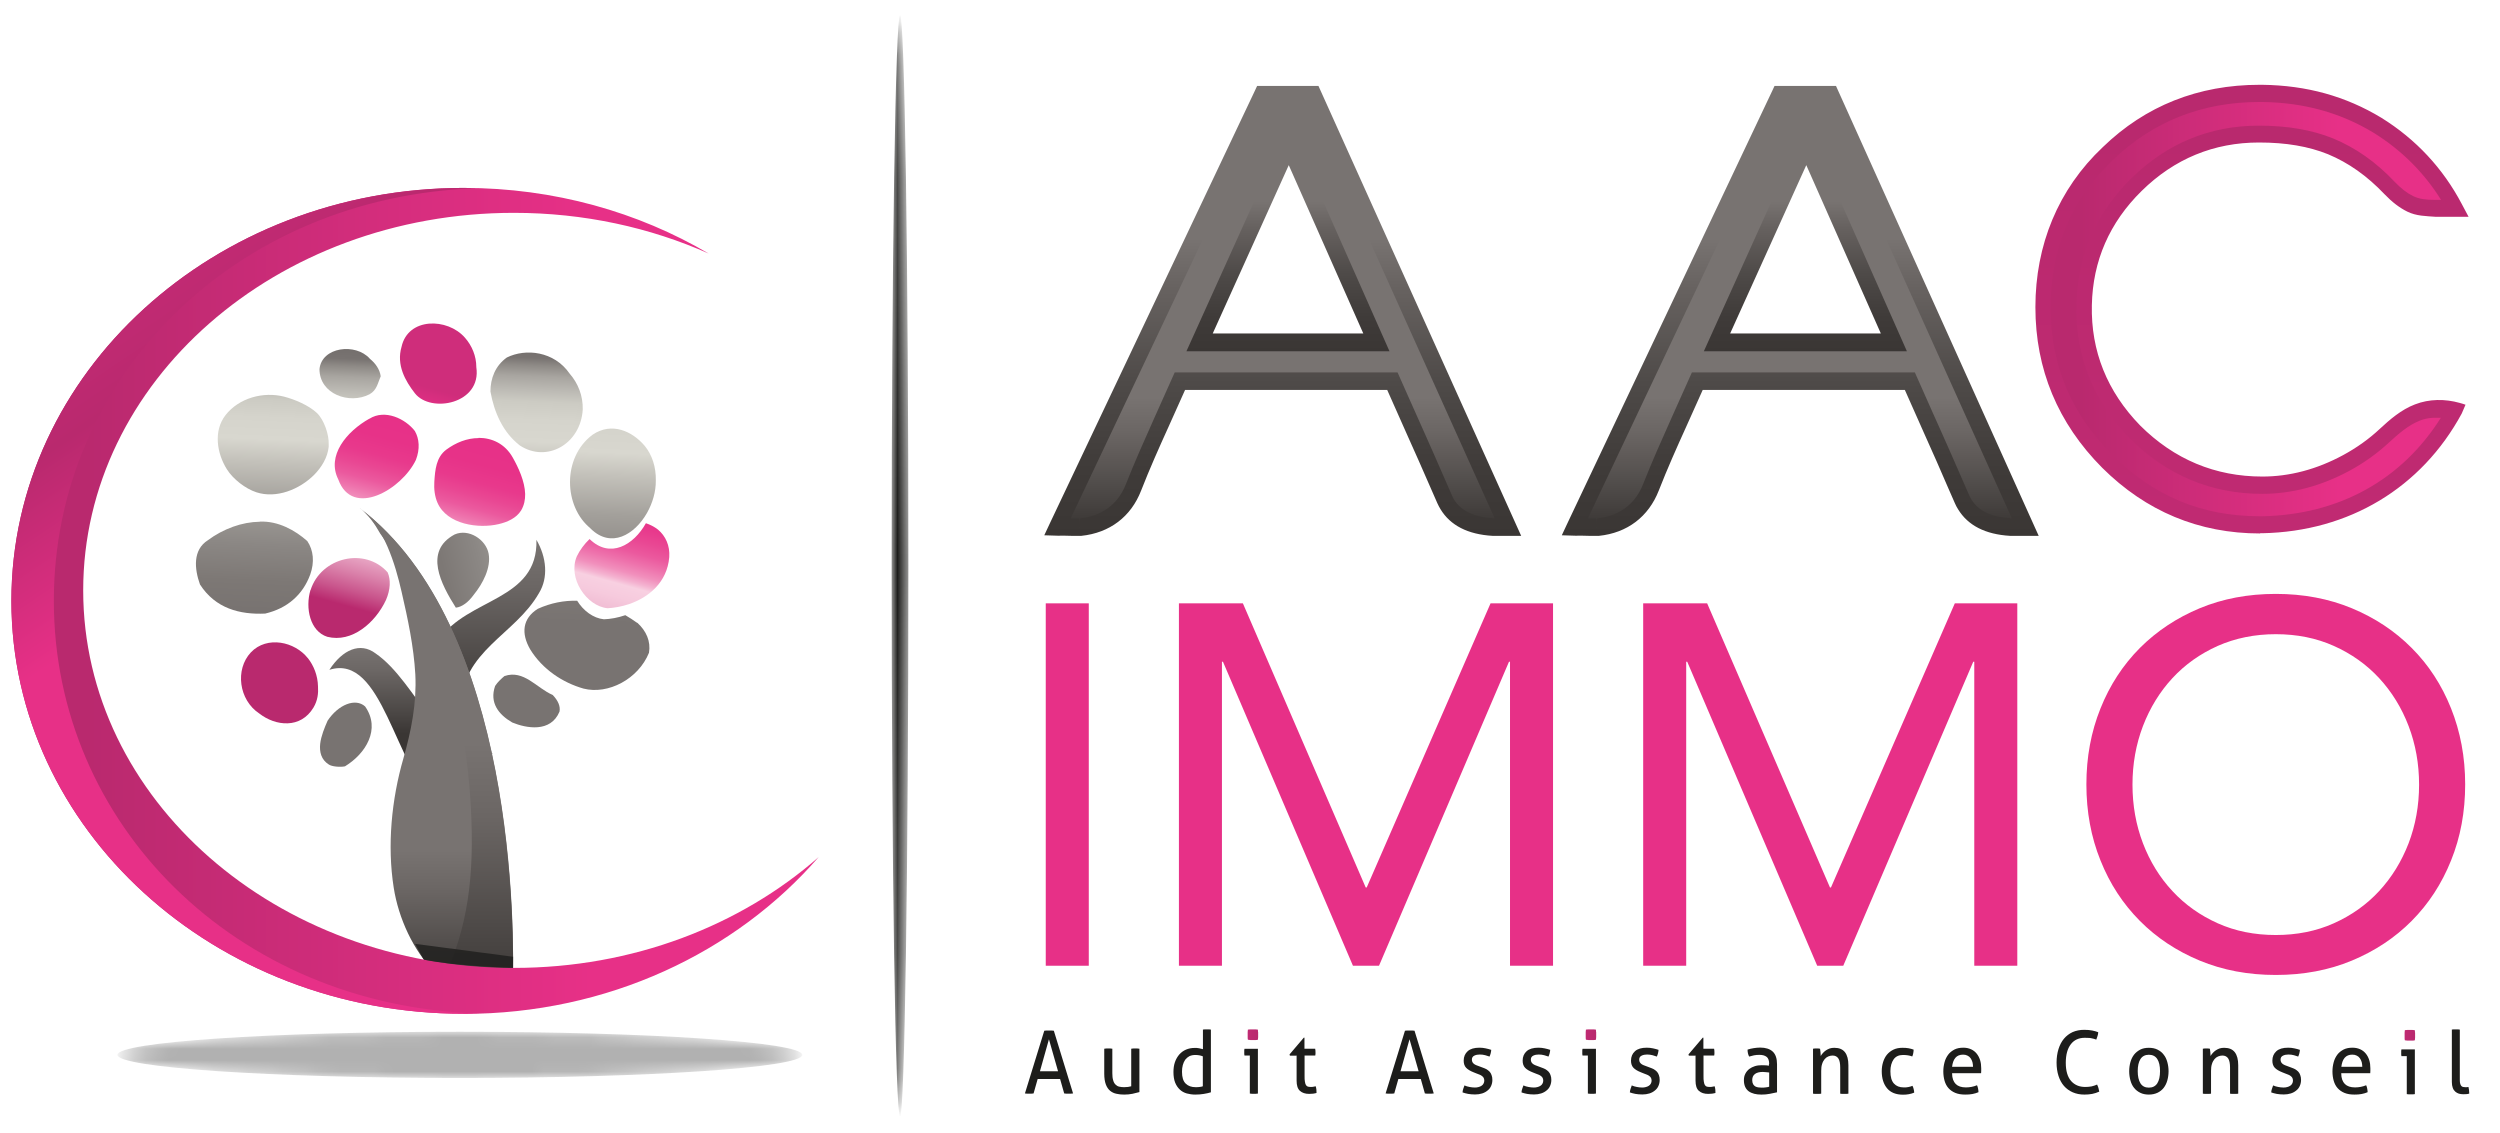 <?xml version="1.0" encoding="UTF-8"?>
<svg id="Calque_1" data-name="Calque 1" xmlns="http://www.w3.org/2000/svg" xmlns:xlink="http://www.w3.org/1999/xlink" viewBox="0 0 219.65 99.55">
  <defs>
    <style>
      .cls-1 {
        mask: url(#mask);
      }

      .cls-2 {
        fill: url(#radial-gradient);
      }

      .cls-2, .cls-3, .cls-4, .cls-5, .cls-6, .cls-7, .cls-8, .cls-9, .cls-10, .cls-11, .cls-12 {
        fill-rule: evenodd;
      }

      .cls-3 {
        opacity: .78;
      }

      .cls-3, .cls-4, .cls-13 {
        fill: #1d1d1b;
      }

      .cls-14 {
        fill: url(#linear-gradient-8);
      }

      .cls-15 {
        fill: url(#linear-gradient-7);
      }

      .cls-16 {
        fill: url(#linear-gradient-5);
      }

      .cls-17 {
        fill: url(#linear-gradient-6);
      }

      .cls-18 {
        fill: url(#linear-gradient-9);
      }

      .cls-19 {
        fill: url(#linear-gradient-4);
      }

      .cls-20 {
        fill: url(#linear-gradient-3);
      }

      .cls-21 {
        fill: url(#linear-gradient-2);
      }

      .cls-22 {
        fill: url(#linear-gradient);
      }

      .cls-23 {
        fill: #e73087;
      }

      .cls-24 {
        mask: url(#mask-1);
      }

      .cls-25 {
        fill: url(#linear-gradient-10);
      }

      .cls-26 {
        fill: url(#linear-gradient-11);
      }

      .cls-27 {
        fill: url(#linear-gradient-12);
      }

      .cls-28 {
        fill: url(#linear-gradient-13);
      }

      .cls-29 {
        fill: url(#linear-gradient-14);
      }

      .cls-30 {
        fill: url(#linear-gradient-22);
      }

      .cls-31 {
        fill: url(#linear-gradient-23);
      }

      .cls-32 {
        fill: url(#linear-gradient-28);
      }

      .cls-33 {
        fill: url(#linear-gradient-25);
      }

      .cls-34 {
        fill: url(#linear-gradient-15);
      }

      .cls-35 {
        fill: url(#linear-gradient-27);
      }

      .cls-36 {
        fill: url(#linear-gradient-24);
      }

      .cls-37 {
        fill: url(#linear-gradient-26);
      }

      .cls-5 {
        fill: url(#linear-gradient-21);
      }

      .cls-6 {
        fill: url(#linear-gradient-19);
      }

      .cls-7 {
        fill: url(#linear-gradient-20);
      }

      .cls-8 {
        fill: url(#linear-gradient-18);
      }

      .cls-9 {
        fill: url(#linear-gradient-17);
      }

      .cls-10 {
        fill: url(#linear-gradient-16);
      }

      .cls-38 {
        fill: url(#Nouvelle_nuance_de_dégradé_1);
      }

      .cls-11 {
        fill: #b1b1b1;
      }

      .cls-12 {
        fill: url(#radial-gradient-2);
      }

      .cls-39 {
        fill: url(#Nouvelle_nuance_de_dégradé_1-3);
      }

      .cls-40 {
        fill: url(#Nouvelle_nuance_de_dégradé_1-2);
      }

      .cls-41 {
        fill: url(#Nouvelle_nuance_de_dégradé_1-4);
      }
    </style>
    <radialGradient id="radial-gradient" cx="779.61" cy="77678.93" fx="779.61" fy="77678.93" r="11.93" gradientTransform="translate(-4698.17 -3110.04) rotate(90) scale(4.05 -.06)" gradientUnits="userSpaceOnUse">
      <stop offset="0" stop-color="#fff"/>
      <stop offset=".12" stop-color="#d9d9d9"/>
      <stop offset=".36" stop-color="#979796"/>
      <stop offset=".57" stop-color="#626261"/>
      <stop offset=".76" stop-color="#3c3c3b"/>
      <stop offset=".91" stop-color="#252523"/>
      <stop offset="1" stop-color="#1d1d1b"/>
    </radialGradient>
    <mask id="mask" x="78.35" y="1.35" width="1.47" height="96.72" maskUnits="userSpaceOnUse">
      <path class="cls-2" d="M79.08,98.07c.4,0,.73-21.65.73-48.36s-.33-48.36-.73-48.36-.74,21.65-.74,48.36.33,48.36.74,48.36Z"/>
    </mask>
    <radialGradient id="radial-gradient-2" cx="336.81" cy="-12111.46" fx="336.81" fy="-12111.46" r="9.63" gradientTransform="translate(1092.93 2646.99) rotate(-180) scale(3.12 -.21)" xlink:href="#radial-gradient"/>
    <mask id="mask-1" x="10.32" y="90.65" width="60.17" height="4.06" maskUnits="userSpaceOnUse">
      <path class="cls-12" d="M10.32,92.68c0,1.12,13.47,2.03,30.09,2.03s30.08-.91,30.08-2.03-13.47-2.03-30.08-2.03-30.09.9-30.09,2.03Z"/>
    </mask>
    <linearGradient id="linear-gradient" x1="24.67" y1="21.69" x2="23.42" y2="53.63" gradientUnits="userSpaceOnUse">
      <stop offset="0" stop-color="#3a3634"/>
      <stop offset=".06" stop-color="#484442"/>
      <stop offset=".22" stop-color="#6b6664"/>
      <stop offset=".3" stop-color="#787371"/>
      <stop offset=".32" stop-color="#8e8a86"/>
      <stop offset=".35" stop-color="#a8a5a0"/>
      <stop offset=".39" stop-color="#bdbbb5"/>
      <stop offset=".42" stop-color="#cccbc3"/>
      <stop offset=".47" stop-color="#d5d4cc"/>
      <stop offset=".53" stop-color="#d8d7cf"/>
      <stop offset=".59" stop-color="#c4c2bb"/>
      <stop offset=".7" stop-color="#a3a09b"/>
      <stop offset=".82" stop-color="#8b8784"/>
      <stop offset=".92" stop-color="#7d7875"/>
      <stop offset="1" stop-color="#787371"/>
    </linearGradient>
    <linearGradient id="linear-gradient-2" x1="23.44" y1="21.64" x2="22.19" y2="53.58" xlink:href="#linear-gradient"/>
    <linearGradient id="linear-gradient-3" x1="31.19" y1="21.95" x2="29.94" y2="53.87" xlink:href="#linear-gradient"/>
    <linearGradient id="linear-gradient-4" x1="3077.58" y1="1677.03" x2="3076.33" y2="1708.97" gradientTransform="translate(816.48 -3380.43) rotate(73.75)" xlink:href="#linear-gradient"/>
    <linearGradient id="linear-gradient-5" x1="47.67" y1="21.89" x2="46.42" y2="53.83" xlink:href="#linear-gradient"/>
    <linearGradient id="linear-gradient-6" x1="52.88" y1="22.77" x2="51.63" y2="54.73" xlink:href="#linear-gradient"/>
    <linearGradient id="linear-gradient-7" x1="32.06" y1="21.98" x2="30.81" y2="53.92" xlink:href="#linear-gradient"/>
    <linearGradient id="linear-gradient-8" x1="47.79" y1="22.62" x2="46.55" y2="54.54" xlink:href="#linear-gradient"/>
    <linearGradient id="linear-gradient-9" x1="54.6" y1="22.87" x2="53.35" y2="54.8" xlink:href="#linear-gradient"/>
    <linearGradient id="linear-gradient-10" x1="31.95" y1="55.8" x2="38.06" y2="33.69" gradientUnits="userSpaceOnUse">
      <stop offset=".09" stop-color="#b9296e"/>
      <stop offset=".15" stop-color="#c9558c"/>
      <stop offset=".22" stop-color="#da81aa"/>
      <stop offset=".28" stop-color="#e7a3c2"/>
      <stop offset=".34" stop-color="#f0bcd3"/>
      <stop offset=".4" stop-color="#f6cadd"/>
      <stop offset=".45" stop-color="#f8d0e1"/>
      <stop offset=".47" stop-color="#f4b2d0"/>
      <stop offset=".5" stop-color="#f18fbc"/>
      <stop offset=".54" stop-color="#ee72ac"/>
      <stop offset=".58" stop-color="#eb599e"/>
      <stop offset=".63" stop-color="#e94793"/>
      <stop offset=".68" stop-color="#e8398c"/>
      <stop offset=".75" stop-color="#e73288"/>
      <stop offset=".89" stop-color="#e73087"/>
      <stop offset=".98" stop-color="#cf2d7b"/>
    </linearGradient>
    <linearGradient id="linear-gradient-11" x1="29.8" y1="55.2" x2="35.91" y2="33.1" xlink:href="#linear-gradient-10"/>
    <linearGradient id="linear-gradient-12" x1="38.07" y1="57.49" x2="44.18" y2="35.39" xlink:href="#linear-gradient-10"/>
    <linearGradient id="linear-gradient-13" x1="28.96" y1="54.97" x2="35.07" y2="32.87" xlink:href="#linear-gradient-10"/>
    <linearGradient id="linear-gradient-14" x1="51.39" y1="61.17" x2="57.5" y2="39.07" xlink:href="#linear-gradient-10"/>
    <linearGradient id="linear-gradient-15" x1="26.19" y1="54.21" x2="32.31" y2="32.11" xlink:href="#linear-gradient-10"/>
    <linearGradient id="linear-gradient-16" x1="42.72" y1="62.16" x2="42.72" y2="47.43" gradientUnits="userSpaceOnUse">
      <stop offset="0" stop-color="#3a3634"/>
      <stop offset=".2" stop-color="#484442"/>
      <stop offset=".72" stop-color="#6b6664"/>
      <stop offset="1" stop-color="#787371"/>
    </linearGradient>
    <linearGradient id="linear-gradient-17" x1="36.1" y1="71.64" x2="36.1" y2="56.93" gradientUnits="userSpaceOnUse">
      <stop offset=".49" stop-color="#3a3634"/>
      <stop offset=".59" stop-color="#484442"/>
      <stop offset=".86" stop-color="#6b6664"/>
      <stop offset="1" stop-color="#787371"/>
    </linearGradient>
    <linearGradient id="linear-gradient-18" x1="38.36" y1="87.57" x2="38.36" y2="44.66" gradientUnits="userSpaceOnUse">
      <stop offset="0" stop-color="#3a3634"/>
      <stop offset=".06" stop-color="#484442"/>
      <stop offset=".22" stop-color="#6b6664"/>
      <stop offset=".3" stop-color="#787371"/>
      <stop offset=".38" stop-color="#787371"/>
      <stop offset="1" stop-color="#787371"/>
    </linearGradient>
    <linearGradient id="linear-gradient-19" x1="38.36" y1="87.57" x2="38.36" y2="44.66" gradientUnits="userSpaceOnUse">
      <stop offset="0" stop-color="#3a3634"/>
      <stop offset=".1" stop-color="#484442"/>
      <stop offset=".37" stop-color="#6b6664"/>
      <stop offset=".52" stop-color="#787371"/>
      <stop offset=".58" stop-color="#787371"/>
      <stop offset="1" stop-color="#787371"/>
    </linearGradient>
    <linearGradient id="linear-gradient-20" x1="1" y1="52.79" x2="71.93" y2="52.79" gradientUnits="userSpaceOnUse">
      <stop offset=".09" stop-color="#b9296e"/>
      <stop offset=".72" stop-color="#e73087"/>
    </linearGradient>
    <linearGradient id="linear-gradient-21" x1="12.56" y1="26.69" x2="50.67" y2="83.18" gradientUnits="userSpaceOnUse">
      <stop offset="0" stop-color="#c12a73"/>
      <stop offset=".09" stop-color="#b9296e"/>
      <stop offset=".32" stop-color="#e73087"/>
    </linearGradient>
    <linearGradient id="linear-gradient-22" x1="112.7" y1="46.31" x2="112.7" y2="8.33" xlink:href="#linear-gradient-18"/>
    <linearGradient id="linear-gradient-23" x1="113.16" y1="30.86" x2="113.16" y2="10.92" gradientUnits="userSpaceOnUse">
      <stop offset="0" stop-color="#3a3634"/>
      <stop offset=".15" stop-color="#3f3b39"/>
      <stop offset=".34" stop-color="#4e4a48"/>
      <stop offset=".55" stop-color="#676260"/>
      <stop offset=".66" stop-color="#787371"/>
      <stop offset=".71" stop-color="#787371"/>
      <stop offset="1" stop-color="#787371"/>
    </linearGradient>
    <linearGradient id="linear-gradient-24" x1="112.7" y1="47.09" x2="112.7" y2="7.55" xlink:href="#linear-gradient-23"/>
    <linearGradient id="linear-gradient-25" x1="158.15" y1="46.31" x2="158.15" y2="8.33" xlink:href="#linear-gradient-18"/>
    <linearGradient id="linear-gradient-26" x1="158.62" x2="158.62" xlink:href="#linear-gradient-23"/>
    <linearGradient id="linear-gradient-27" x1="158.16" y1="47.09" x2="158.16" y2="7.55" xlink:href="#linear-gradient-23"/>
    <linearGradient id="linear-gradient-28" x1="179.5" y1="27.16" x2="215.71" y2="27.16" xlink:href="#linear-gradient-20"/>
    <linearGradient id="Nouvelle_nuance_de_dégradé_1" data-name="Nouvelle nuance de dégradé 1" x1="197.86" y1="46.87" x2="197.86" y2="7.45" gradientUnits="userSpaceOnUse">
      <stop offset=".02" stop-color="#c02a72"/>
      <stop offset=".91" stop-color="#b9296e"/>
    </linearGradient>
    <linearGradient id="Nouvelle_nuance_de_dégradé_1-2" data-name="Nouvelle nuance de dégradé 1" x1="139.29" y1="90.91" x2="140.23" y2="90.91" xlink:href="#Nouvelle_nuance_de_dégradé_1"/>
    <linearGradient id="Nouvelle_nuance_de_dégradé_1-3" data-name="Nouvelle nuance de dégradé 1" x1="109.6" y1="90.91" x2="110.53" y2="90.91" xlink:href="#Nouvelle_nuance_de_dégradé_1"/>
    <linearGradient id="Nouvelle_nuance_de_dégradé_1-4" data-name="Nouvelle nuance de dégradé 1" x1="211.25" y1="90.95" x2="212.19" y2="90.95" xlink:href="#Nouvelle_nuance_de_dégradé_1"/>
  </defs>
  <g class="cls-1">
    <path class="cls-4" d="M79.08,98.07c.4,0,.73-21.65.73-48.36s-.33-48.36-.73-48.36-.74,21.65-.74,48.36.33,48.36.74,48.36Z"/>
  </g>
  <g class="cls-24">
    <path class="cls-11" d="M10.32,92.68c0,1.12,13.47,2.03,30.09,2.03s30.08-.91,30.08-2.03-13.47-2.03-30.08-2.03-30.09.9-30.09,2.03Z"/>
  </g>
  <g>
    <path class="cls-22" d="M28.88,39.07c.04-.87-.4-2.17-1.03-2.78-.72-.68-1.96-1.2-2.89-1.44-1.81-.46-3.96.1-5.15,1.63-1.07,1.38-.76,3.35.13,4.76.54.86,1.63,1.7,2.58,2.01,1.76.58,3.8-.25,5.08-1.53.65-.66,1.18-1.51,1.28-2.47,0-.06,0-.12,0-.18Z"/>
    <path class="cls-21" d="M22.83,45.84c-.78.01-1.58.16-2.36.44-.77.28-1.52.67-2.2,1.18-1.35.85-1.19,2.52-.7,3.89,1.36,2.12,3.51,2.66,5.73,2.56.97-.23,1.8-.64,2.46-1.22.67-.58,1.17-1.32,1.5-2.22.38-1.08.29-2.11-.26-2.93-1.08-.96-2.57-1.78-4.17-1.71Z"/>
    <path class="cls-20" d="M32.49,31.51c-1.25-1.4-4.22-1.04-4.42.92,0,2.2,2.63,3.13,4.4,2.21.66-.37.73-1.03.98-1.58-.08-.58-.44-1.13-.96-1.54Z"/>
    <path class="cls-19" d="M41.62,52.26c.8-.98,1.54-2.39,1.31-3.62-.23-1.23-1.75-2.23-2.99-1.68-2.73,1.47-1.19,4.37.11,6.43.55-.06,1.11-.49,1.57-1.13Z"/>
    <path class="cls-16" d="M45.66,39.13c2.37,1.57,5.36-.11,5.54-3.15.03-1.21-.42-2.32-1.15-3.15-.68-.99-1.65-1.55-2.65-1.76-1-.21-2.04-.07-2.87.34-1.02.73-1.44,1.84-1.44,2.99.33,1.85,1.1,3.58,2.56,4.72Z"/>
    <path class="cls-17" d="M55.99,54.73c-.35-.25-.69-.47-1.05-.68-.64.22-1.29.34-1.88.36-.93-.09-1.81-.75-2.35-1.63-1.15-.03-2.31.19-3.46.71-1.35.85-1.48,2.16-.67,3.56,1.08,1.76,2.86,2.93,4.69,3.45,2.15.55,4.81-.83,5.75-3.15.17-1-.24-1.92-1.03-2.64Z"/>
    <path class="cls-15" d="M28.77,63.35c-.25.57-.56,1.31-.64,2.01-.07.7.08,1.38.76,1.81.26.18.98.25,1.42.16.9-.55,1.7-1.36,2.09-2.3.39-.92.38-1.96-.32-2.96-.85-.77-2.36-.17-3.31,1.27Z"/>
    <path class="cls-14" d="M44.32,59.4c-.2.17-.6.51-.82.87-.51,1.47.3,2.51,1.51,3.21,1.22.5,3.37.92,4.15-.96.09-.47-.13-.97-.6-1.46-1.42-.61-2.54-2.25-4.24-1.66Z"/>
    <path class="cls-18" d="M51.87,46.43s.02.02.03.02c1.78,1.75,3.85.55,4.95-1.39.49-.87.78-1.87.77-2.83.03-1.21-.34-2.28-.97-3.05-1.09-1.29-2.89-2.13-4.58-.99-2.72,2.03-2.52,6.35-.19,8.23Z"/>
  </g>
  <g>
    <path class="cls-25" d="M41.85,32.25c0-.97-.39-1.89-1-2.58-1.54-1.77-5-1.79-5.57.8-.47,1.6.33,3,1.17,4.08,1.39,1.79,5.88.93,5.4-2.29Z"/>
    <path class="cls-26" d="M27.28,51.83c-.24.8-.25,1.71-.01,2.48.24.77.73,1.4,1.49,1.64,1.08.27,2.13-.03,3.03-.66.9-.62,1.65-1.57,2.12-2.57.4-.92.43-1.79.15-2.43-1.99-2.25-5.86-1.33-6.77,1.55Z"/>
    <path class="cls-27" d="M42.05,38.49c-1.02,0-2,.4-2.83,1.01-.9.67-.99,1.77-1.06,2.83-.04.63.03,1.27.28,1.85.84,1.91,3.61,2.29,5.37,1.87.74-.17,1.56-.52,1.98-1.21.26-.44.36-.93.35-1.44-.03-1.12-.6-2.33-1.09-3.2-.68-1.21-1.82-1.73-3-1.73Z"/>
    <path class="cls-28" d="M32.46,36.78c-2,1.12-3.79,3.25-2.74,5.34,1.23,3.43,5.58.89,6.82-1.71.37-.96.3-1.86-.09-2.54-.84-1.09-2.64-1.94-3.99-1.08Z"/>
    <path class="cls-29" d="M57.81,46.53c-.33-.26-.68-.43-1.06-.56-1.09,1.94-3.16,3.14-4.95,1.39-.46.44-.85.96-1.12,1.52-.41.95-.2,2.05.35,2.93.54.87,1.42,1.54,2.35,1.63.59-.03,1.24-.15,1.88-.36,1.73-.59,3.36-1.91,3.54-4.13.07-1.01-.32-1.86-1-2.43Z"/>
    <path class="cls-34" d="M27.04,57.82c-.56-.71-1.46-1.22-2.39-1.35-.93-.13-1.9.1-2.61.85-1.41,1.51-1.05,4.18.73,5.36.73.57,1.64.91,2.51.87.87-.03,1.7-.45,2.26-1.38.38-.63.44-1.28.4-1.86-.02-.95-.37-1.83-.9-2.5Z"/>
  </g>
  <path class="cls-10" d="M40.46,62.16c.13-5.03,4.79-6.35,6.9-10.06.83-1.35.66-3.15-.23-4.67.16,5.38-6.09,5.09-8.54,8.77-.45,1.03-1.24,2.02-1.02,3.23l2.89,2.72Z"/>
  <path class="cls-9" d="M43.26,66.18c-4.45.94-6.56-6.23-10.26-8.77-1.35-1.02-2.9-.34-4.06,1.44,4.7-1.49,5.73,8.59,9.46,11.69,1,.49,2.04,1.53,3.05.89l1.81-5.25Z"/>
  <path class="cls-8" d="M35.28,51.98c.55,2.38,1.07,4.82,1.21,7.27.13,2.52-.36,4.97-1.05,7.39-1.04,3.6-1.43,7.64-.85,11.34.84,5.41,5.23,11.31,10.45,9.11.21-5.53.24-32.02-13.4-42.43,2.09,1.6,3.08,4.87,3.64,7.32Z"/>
  <path class="cls-6" d="M31.63,44.66c.72.56,1.29,1.35,1.77,2.21,0,0,.02.02.02.03,5.14,7.15,7.48,15.26,7.95,24,.33,6.22-.28,10.56-2.41,15.21,1.73,1.37,3.81,1.93,6.06.98.21-5.53.24-32.02-13.4-42.43Z"/>
  <path class="cls-7" d="M40.75,89.08c12.64,0,23.9-5.39,31.18-13.78-6.85,6.02-16.32,9.74-26.78,9.74-20.9,0-37.84-14.85-37.84-33.17S24.25,18.7,45.15,18.7c6.16,0,11.98,1.29,17.12,3.58-6.2-3.65-13.59-5.77-21.52-5.77C18.8,16.51,1,32.75,1,52.79s17.8,36.28,39.75,36.28Z"/>
  <path class="cls-5" d="M4.73,52.79c0-19.57,15.86-35.5,37.1-36.25-.36,0-.71-.03-1.08-.03C18.8,16.51,1,32.75,1,52.79s17.8,36.28,39.75,36.28c.41,0,.82-.02,1.22-.03-21.3-.68-37.24-16.65-37.24-36.25Z"/>
  <path class="cls-3" d="M36.47,82.93l8.61,1.13v.98s-5.2-.15-7.85-.73l-.76-1.38Z"/>
  <path class="cls-30" d="M110.89,8.33s-17.96,37.92-17.99,37.98c.03-.07,1.83.02,2.03,0,2.11-.22,3.84-1.37,4.67-3.5.97-2.49,2.11-4.92,3.18-7.35.29-.66.6-1.31.89-1.97h18.67c.66,1.49,1.32,2.99,1.99,4.49.89,1.96,1.74,3.94,2.59,5.9.07.16.15.31.24.45.85,1.41,2.45,1.88,3.97,1.98h1.36l-17.1-37.98h-4.5ZM105.39,30.08l7.85-17.36,7.69,17.36h-15.54Z"/>
  <path class="cls-31" d="M104.24,30.86h17.84l-8.83-19.94-9.01,19.94ZM106.55,29.3l6.68-14.79,6.55,14.79h-13.23Z"/>
  <path class="cls-36" d="M110.45,7.55l-.2.43c-1.84,3.88-17.97,37.92-18,37.98l-.5,1.07,1.28.04c.16-.02.7,0,1.14.01h.65s.18,0,.18,0c2.5-.26,4.37-1.68,5.26-3.98.74-1.9,1.59-3.8,2.42-5.63l1.44-3.21h17.76l.52,1.17c.42.96.85,1.92,1.28,2.88.67,1.47,1.31,2.95,1.96,4.43l.64,1.46c.09.2.19.39.29.55.86,1.41,2.38,2.2,4.57,2.33h2.51L115.84,7.55h-5.39ZM131.17,45.53c-1.66-.1-2.81-.65-3.41-1.63-.07-.11-.13-.22-.18-.35l-.64-1.46c-.65-1.48-1.29-2.97-1.96-4.45-.43-.96-.85-1.91-1.28-2.87l-.91-2.05h-19.58l-1.83,4.09c-.83,1.86-1.69,3.78-2.45,5.71-.87,2.24-2.69,2.88-4.05,3.03l-.06.78v-.78h-.61s-.08-.01-.13-.02c2.79-5.89,15.49-32.7,17.24-36.41h3.6l16.4,36.42h-.16Z"/>
  <path class="cls-33" d="M156.34,8.33s-17.96,37.92-17.99,37.98c.03-.07,1.83.02,2.03,0,2.11-.22,3.84-1.37,4.67-3.5.97-2.49,2.11-4.92,3.18-7.35.29-.66.6-1.31.89-1.97h18.67c.66,1.49,1.32,2.99,1.99,4.49.88,1.96,1.74,3.94,2.59,5.9.07.16.15.31.24.45.85,1.41,2.45,1.88,3.97,1.98h1.35l-17.1-37.98h-4.5ZM150.85,30.08l7.85-17.36,7.69,17.36h-15.54Z"/>
  <path class="cls-37" d="M149.7,30.86h17.84l-8.83-19.94-9.01,19.94ZM152.01,29.3l6.69-14.79,6.55,14.79h-13.23Z"/>
  <path class="cls-35" d="M155.91,7.55l-.2.43c-1.84,3.88-17.96,37.92-17.99,37.98l-.5,1.07,1.28.04c.16-.02.71,0,1.14.01h.65s.19,0,.19,0c2.5-.26,4.36-1.68,5.26-3.98.74-1.9,1.59-3.8,2.42-5.63l1.44-3.21h17.76l.52,1.17c.42.96.85,1.92,1.28,2.88.67,1.47,1.31,2.95,1.95,4.43l.64,1.46c.08.2.19.39.29.55.86,1.41,2.38,2.2,4.57,2.33h2.51l-17.81-39.53h-5.39ZM176.63,45.53c-1.67-.1-2.81-.65-3.41-1.63-.07-.11-.13-.22-.19-.35l-.64-1.46c-.65-1.48-1.29-2.97-1.96-4.45-.44-.96-.85-1.91-1.28-2.87l-.91-2.05h-19.59l-1.83,4.09c-.83,1.86-1.69,3.78-2.45,5.71-.87,2.24-2.69,2.88-4.05,3.03l-.06.78v-.78h-.61s-.08-.01-.13-.02c2.79-5.89,15.49-32.7,17.24-36.41h3.6l16.4,36.42h-.16Z"/>
  <g>
    <path class="cls-32" d="M212.38,36.25c-1.07.41-2.01,1.22-2.88,2.02-1.03.96-2.16,1.76-3.36,2.41-2.38,1.29-4.86,1.96-7.39,1.96-4.33,0-8.07-1.58-11.18-4.67-3.06-3.15-4.57-6.87-4.47-11.16.09-4.15,1.65-7.68,4.62-10.58,3.01-2.96,6.61-4.43,10.74-4.43,2.13,0,4.29.26,6.3,1.08,1.98.81,3.66,2.05,5.2,3.66.54.56,1.13,1.06,1.81,1.39.73.36,1.48.4,2.26.39.26,0,.51,0,.77,0,.18,0,.36-.01.54-.01.04,0,.06,0,.09.01h.28c-1.61-3.05-3.89-5.48-6.8-7.3-3.06-1.86-6.41-2.77-10.15-2.81-5.34-.05-9.87,1.71-13.56,5.29-3.79,3.58-5.69,8.11-5.69,13.5s1.89,9.78,5.64,13.54c3.79,3.77,8.31,5.62,13.61,5.58,7.43-.14,13.5-3.82,16.94-10.16-.05.09-.9,0-1.02,0-.32,0-.64-.01-.96,0-.47.02-.91.12-1.34.29Z"/>
    <path class="cls-38" d="M198.57,46.87c-5.36,0-10.02-1.94-13.87-5.77-3.9-3.92-5.87-8.66-5.87-14.11s1.99-10.36,5.93-14.07c3.74-3.62,8.38-5.47,13.77-5.47h.23c3.91.05,7.33,1,10.47,2.9,3.04,1.89,5.41,4.44,7.06,7.57l.6,1.13h-2.86c-.9-.07-1.72-.06-2.53-.46-.67-.33-1.33-.83-2-1.53-1.53-1.61-3.16-2.76-4.96-3.51-1.71-.69-3.69-1.03-6.07-1.03-3.96,0-7.43,1.43-10.3,4.25-2.82,2.77-4.3,6.14-4.38,10.04-.09,4.03,1.34,7.59,4.25,10.58,2.98,2.97,6.59,4.48,10.73,4.48,2.39,0,4.78-.63,7.09-1.88,1.2-.65,2.28-1.42,3.23-2.31.86-.8,1.88-1.69,3.09-2.15,1.26-.49,2.65-.49,3.93-.13.03,0,.51.15.51.16l-.33.77c-3.54,6.54-9.92,10.37-17.51,10.52h-.19ZM198.53,8.96c-5.06,0-9.4,1.72-12.9,5.11-3.62,3.42-5.46,7.76-5.46,12.92s1.82,9.37,5.42,12.98c3.64,3.63,7.88,5.39,12.97,5.39h.18c6.75-.13,12.28-3.19,15.71-8.65h-.37s-.34,0-.34,0c-.39.02-.77.1-1.14.25-1,.39-1.9,1.18-2.67,1.89-1.03.96-2.21,1.81-3.5,2.51-2.5,1.35-5.08,2.03-7.68,2.03-4.47,0-8.38-1.64-11.62-4.86-3.22-3.31-4.8-7.26-4.7-11.74.1-4.34,1.73-8.08,4.84-11.13,3.12-3.06,6.88-4.62,11.18-4.62,2.53,0,4.67.37,6.53,1.12,1.98.82,3.76,2.06,5.42,3.82.56.58,1.08.99,1.62,1.25.56.27,1.15.33,1.87.33h.58c-1.48-2.38-3.46-4.36-5.9-5.88-2.93-1.78-6.15-2.67-9.84-2.72h-.21Z"/>
  </g>
  <g>
    <path class="cls-23" d="M91.88,53.01h3.78v31.84h-3.78v-31.84Z"/>
    <path class="cls-23" d="M103.58,53.01h5.62l10.79,24.96h.09l10.88-24.96h5.49v31.84h-3.78v-26.71h-.09l-11.42,26.71h-2.29l-11.42-26.71h-.09v26.71h-3.78v-31.84Z"/>
    <path class="cls-23" d="M144.37,53.01h5.62l10.79,24.96h.09l10.88-24.96h5.49v31.84h-3.78v-26.71h-.09l-11.42,26.71h-2.29l-11.42-26.71h-.09v26.71h-3.78v-31.84Z"/>
    <path class="cls-23" d="M199.95,85.66c-2.43,0-4.65-.42-6.68-1.26-2.02-.84-3.78-2-5.26-3.49s-2.64-3.25-3.46-5.31c-.83-2.05-1.24-4.28-1.24-6.68s.41-4.62,1.24-6.68c.82-2.05,1.98-3.82,3.46-5.31,1.48-1.48,3.24-2.65,5.26-3.49,2.02-.84,4.25-1.26,6.68-1.26s4.65.42,6.68,1.26c2.02.84,3.78,2,5.26,3.49,1.48,1.48,2.64,3.25,3.46,5.31.82,2.05,1.24,4.28,1.24,6.68s-.41,4.63-1.24,6.68c-.82,2.05-1.98,3.82-3.46,5.31s-3.24,2.65-5.26,3.49c-2.02.84-4.25,1.26-6.68,1.26ZM199.95,82.15c1.86,0,3.56-.34,5.1-1.03,1.54-.69,2.87-1.63,3.98-2.83,1.11-1.2,1.97-2.6,2.59-4.2.61-1.6.92-3.32.92-5.15s-.31-3.55-.92-5.15c-.61-1.6-1.48-3.01-2.59-4.21-1.11-1.2-2.44-2.14-3.98-2.83-1.54-.69-3.25-1.03-5.1-1.03s-3.56.35-5.1,1.03c-1.54.69-2.87,1.63-3.98,2.83-1.11,1.2-1.97,2.6-2.59,4.21-.61,1.6-.92,3.32-.92,5.15s.31,3.55.92,5.15c.61,1.6,1.48,3.01,2.59,4.2,1.11,1.2,2.44,2.14,3.98,2.83,1.54.69,3.24,1.03,5.1,1.03Z"/>
  </g>
  <g>
    <path class="cls-13" d="M93.15,94.8h-1.98l-.36,1.27c-.06,0-.13.02-.19.02-.06,0-.13,0-.19,0-.07,0-.13,0-.2,0s-.12-.01-.18-.02l1.7-5.51c.06,0,.13-.02.2-.02.07,0,.15,0,.22,0,.07,0,.14,0,.21,0s.14.01.21.02l1.69,5.51c-.06,0-.12.02-.2.02s-.14,0-.21,0c-.06,0-.13,0-.19,0-.06,0-.13-.01-.18-.02l-.36-1.27ZM91.37,94.12h1.59l-.8-2.81-.79,2.81Z"/>
    <path class="cls-13" d="M97.02,92.14c.05,0,.11-.02.18-.02.07,0,.13,0,.17,0,.05,0,.11,0,.18,0,.07,0,.13.01.18.02v2.15c0,.25.02.45.07.61.04.16.11.29.2.38.09.09.19.16.32.19s.27.05.44.05c.25,0,.46-.03.63-.08v-3.3c.05,0,.11-.02.18-.02.07,0,.12,0,.18,0s.11,0,.18,0c.07,0,.12.01.18.02v3.81c-.17.05-.37.1-.61.15-.24.05-.48.07-.73.07-.24,0-.46-.02-.67-.07-.21-.04-.4-.13-.56-.26s-.29-.32-.38-.56c-.09-.24-.14-.56-.14-.95v-2.19Z"/>
    <path class="cls-13" d="M105.68,90.46c.05,0,.11-.02.18-.02.07,0,.12,0,.17,0,.05,0,.11,0,.18,0s.12.01.18.02v5.51c-.18.06-.39.1-.62.14s-.48.06-.76.06c-.26,0-.51-.04-.74-.1-.24-.07-.44-.18-.61-.34-.17-.16-.31-.36-.41-.61-.1-.25-.15-.56-.15-.93,0-.32.04-.61.13-.87s.22-.48.38-.67c.17-.19.36-.33.59-.43.23-.1.49-.15.77-.15.13,0,.25,0,.38.03s.24.05.34.08v-1.71ZM105.68,92.81c-.1-.04-.2-.07-.31-.09-.11-.02-.23-.03-.36-.03-.2,0-.37.04-.52.11-.14.08-.26.18-.36.31-.09.13-.16.29-.21.47s-.07.38-.07.59c0,.49.11.83.33,1.04s.5.31.87.31c.13,0,.24,0,.35-.02.11-.01.2-.03.28-.06v-2.65Z"/>
    <path class="cls-13" d="M113.9,92.75h-.57l-.03-.11,1.25-1.47h.06v.97h.94c.02.09.03.18.03.29,0,.06,0,.11,0,.16,0,.05-.01.1-.02.15h-.94v1.79c0,.21,0,.38.03.51.02.13.05.23.09.29.04.07.1.12.17.14s.16.03.26.03c.08,0,.16,0,.23-.02.07-.01.14-.03.2-.04.03.1.05.21.06.31,0,.11.01.2.01.28-.1.03-.2.04-.3.06-.11.01-.22.02-.34.02-.35,0-.62-.09-.82-.27-.2-.18-.29-.48-.29-.89v-2.23Z"/>
    <path class="cls-13" d="M124.84,94.8h-1.98l-.36,1.27c-.06,0-.13.02-.19.02-.06,0-.13,0-.19,0-.07,0-.13,0-.2,0s-.12-.01-.18-.02l1.7-5.51c.06,0,.13-.02.2-.02.07,0,.15,0,.22,0,.07,0,.14,0,.21,0s.14.01.21.02l1.69,5.51c-.06,0-.12.02-.2.02s-.14,0-.21,0c-.06,0-.13,0-.19,0-.06,0-.13-.01-.18-.02l-.36-1.27ZM123.05,94.12h1.59l-.8-2.81-.79,2.81Z"/>
    <path class="cls-13" d="M128.68,95.37c.13.06.27.1.43.13.16.03.31.05.47.05.11,0,.22-.01.32-.04.1-.03.19-.06.26-.11.08-.05.14-.11.18-.19s.07-.16.07-.25c0-.1-.02-.19-.05-.25s-.08-.12-.15-.17c-.06-.05-.13-.09-.21-.12-.08-.03-.17-.07-.26-.1l-.25-.1c-.31-.12-.54-.26-.68-.41-.14-.15-.21-.36-.21-.62,0-.35.12-.62.35-.83.23-.21.58-.31,1.04-.31.19,0,.37.02.55.06.18.04.34.08.48.13,0,.1-.03.21-.05.31-.03.1-.06.2-.1.28-.11-.04-.23-.08-.38-.12s-.31-.06-.48-.06c-.18,0-.34.03-.48.1s-.21.18-.21.35c0,.09.02.16.05.22s.08.11.14.16c.06.04.12.08.2.11.08.03.16.06.24.09l.32.12c.12.04.23.09.33.14.1.06.19.13.27.21.08.08.14.19.18.31.05.12.07.27.07.43,0,.19-.04.36-.11.52-.07.16-.17.29-.31.4-.13.11-.29.2-.48.26-.19.06-.4.09-.62.09s-.44-.02-.61-.05-.34-.08-.49-.13c0-.1.03-.21.06-.31.03-.11.07-.21.11-.31Z"/>
    <path class="cls-13" d="M133.86,95.37c.13.06.27.1.43.13.16.03.31.05.47.05.11,0,.22-.01.32-.04.1-.03.19-.06.26-.11.08-.05.14-.11.18-.19s.07-.16.07-.25c0-.1-.02-.19-.05-.25s-.08-.12-.15-.17c-.06-.05-.13-.09-.21-.12-.08-.03-.17-.07-.26-.1l-.25-.1c-.31-.12-.54-.26-.68-.41-.14-.15-.21-.36-.21-.62,0-.35.12-.62.35-.83.23-.21.58-.31,1.04-.31.19,0,.37.02.55.06.18.04.34.08.48.13,0,.1-.03.21-.05.31-.03.1-.06.2-.1.28-.11-.04-.23-.08-.38-.12s-.31-.06-.48-.06c-.18,0-.34.03-.48.1s-.21.18-.21.35c0,.09.02.16.05.22s.08.11.14.16c.06.04.12.08.2.11.08.03.16.06.24.09l.32.12c.12.04.23.09.33.14.1.06.19.13.27.21.08.08.14.19.18.31.05.12.07.27.07.43,0,.19-.04.36-.11.52-.07.16-.17.29-.31.4-.13.11-.29.2-.48.26-.19.06-.4.09-.62.09s-.44-.02-.61-.05-.34-.08-.49-.13c0-.1.03-.21.06-.31.03-.11.07-.21.11-.31Z"/>
    <path class="cls-13" d="M143.38,95.37c.13.06.27.1.43.13.16.03.31.05.47.05.11,0,.22-.01.32-.04.1-.03.19-.06.26-.11.08-.05.14-.11.18-.19s.07-.16.07-.25c0-.1-.02-.19-.05-.25s-.08-.12-.15-.17c-.06-.05-.13-.09-.21-.12-.08-.03-.17-.07-.26-.1l-.25-.1c-.31-.12-.54-.26-.68-.41-.14-.15-.21-.36-.21-.62,0-.35.12-.62.35-.83.23-.21.58-.31,1.04-.31.19,0,.37.02.55.06.18.04.34.08.48.13,0,.1-.03.21-.05.31-.03.1-.06.2-.1.28-.11-.04-.23-.08-.38-.12s-.31-.06-.48-.06c-.18,0-.34.03-.48.1s-.21.18-.21.35c0,.09.02.16.05.22s.08.11.14.16c.06.04.12.08.2.11.08.03.16.06.24.09l.32.12c.12.04.23.09.33.14.1.06.19.13.27.21.08.08.14.19.18.31.05.12.07.27.07.43,0,.19-.04.36-.11.52-.07.16-.17.29-.31.4-.13.11-.29.2-.48.26-.19.06-.4.09-.62.09s-.44-.02-.61-.05-.34-.08-.49-.13c0-.1.03-.21.06-.31.03-.11.07-.21.11-.31Z"/>
    <path class="cls-13" d="M148.95,92.75h-.57l-.03-.11,1.25-1.47h.06v.97h.94c.02.09.03.18.03.29,0,.06,0,.11,0,.16,0,.05-.01.1-.02.15h-.94v1.79c0,.21,0,.38.03.51.02.13.05.23.09.29.04.07.1.12.17.14s.16.03.26.03c.08,0,.16,0,.23-.02.07-.01.14-.03.2-.04.03.1.05.21.06.31,0,.11.01.2.01.28-.1.03-.2.04-.3.06-.11.01-.22.02-.34.02-.35,0-.62-.09-.82-.27-.2-.18-.29-.48-.29-.89v-2.23Z"/>
    <path class="cls-13" d="M155.44,93.49c0-.3-.07-.51-.22-.63-.15-.12-.36-.18-.63-.18-.17,0-.33.01-.48.04-.15.03-.29.07-.43.11-.09-.17-.14-.37-.14-.61.17-.06.35-.1.54-.13.2-.03.39-.05.57-.05.48,0,.85.12,1.1.35s.38.6.38,1.12v2.46c-.17.04-.38.08-.62.13s-.49.07-.74.07c-.24,0-.45-.02-.64-.07-.19-.05-.35-.12-.49-.22-.13-.1-.24-.23-.31-.39-.07-.16-.11-.35-.11-.58s.04-.41.13-.58.2-.3.34-.41c.15-.11.31-.19.5-.25s.39-.08.6-.08c.15,0,.28,0,.38.01s.18.02.25.03v-.15ZM155.44,94.23c-.07-.01-.17-.02-.28-.03s-.21-.02-.28-.02c-.3,0-.53.06-.69.18-.16.12-.24.3-.24.54,0,.15.03.27.08.36.05.09.12.15.2.2.08.04.17.07.27.08.1,0,.19.02.28.02.11,0,.23,0,.34-.02.12-.01.22-.03.32-.06v-1.25Z"/>
    <path class="cls-13" d="M159.29,92.14c.05,0,.11-.02.16-.02.05,0,.1,0,.16,0s.1,0,.15,0c.05,0,.1.01.15.02.01.08.03.18.04.31s.02.24.02.33c.05-.09.11-.17.19-.26.08-.09.16-.16.26-.23s.21-.12.33-.17c.13-.04.26-.06.41-.06.43,0,.74.13.94.39s.3.64.3,1.15v2.49c-.05,0-.11.02-.18.02-.07,0-.13,0-.18,0s-.11,0-.18,0-.12-.01-.18-.02v-2.29c0-.36-.05-.63-.16-.8-.11-.17-.28-.26-.51-.26-.14,0-.26.03-.38.08s-.23.13-.32.24-.17.25-.22.42c-.06.17-.08.38-.08.62v1.99c-.05,0-.11.02-.18.02s-.12,0-.18,0-.11,0-.18,0c-.07,0-.13-.01-.18-.02v-3.93Z"/>
    <path class="cls-13" d="M168.03,95.4c.04.07.07.16.1.27.03.11.05.22.05.33-.29.12-.61.18-.98.18-.62,0-1.09-.19-1.4-.56-.31-.37-.47-.87-.47-1.5,0-.29.04-.56.12-.81.08-.25.19-.47.34-.65s.34-.33.57-.44.49-.16.79-.16c.2,0,.38.01.54.04s.3.07.44.12c0,.09-.01.19-.03.3-.02.12-.05.22-.09.3-.24-.09-.51-.13-.81-.13-.37,0-.65.13-.83.39-.18.26-.28.61-.28,1.04,0,.49.1.85.31,1.08.21.23.49.34.86.34.15,0,.28,0,.4-.03.12-.02.25-.06.37-.11Z"/>
    <path class="cls-13" d="M171.51,94.3c0,.43.12.74.32.94.2.2.5.3.89.3.34,0,.67-.06.98-.19.04.08.07.17.09.28.02.11.04.22.04.33-.16.07-.33.12-.53.16s-.4.05-.64.05c-.34,0-.63-.05-.87-.15s-.44-.24-.6-.42c-.16-.18-.27-.4-.34-.64-.07-.25-.11-.52-.11-.82s.04-.56.11-.82.18-.47.32-.66.33-.33.55-.45c.22-.11.48-.16.78-.16.26,0,.48.05.68.14s.36.22.49.38c.13.16.23.35.3.57.07.22.1.46.1.72,0,.07,0,.15,0,.23,0,.08,0,.15-.01.2h-2.53ZM173.35,93.73c0-.14-.02-.28-.05-.41-.04-.13-.09-.24-.16-.34-.07-.1-.16-.18-.27-.23-.11-.06-.24-.09-.39-.09-.29,0-.52.09-.68.28-.16.19-.25.45-.29.79h1.84Z"/>
    <path class="cls-13" d="M184.24,95.27c.11.22.17.43.2.64-.2.09-.41.16-.62.2-.21.04-.44.06-.69.06-.38,0-.72-.07-1.02-.2-.3-.13-.56-.32-.77-.56-.21-.24-.37-.54-.48-.88s-.17-.74-.17-1.17.06-.84.17-1.19.27-.66.48-.91c.21-.25.46-.44.76-.58.3-.13.64-.2,1.01-.2.28,0,.51.02.71.06.2.04.38.09.53.15,0,.12-.03.23-.06.33-.03.1-.07.21-.11.32-.07-.03-.14-.05-.21-.07-.07-.02-.14-.04-.22-.05-.08-.02-.16-.03-.26-.03-.09,0-.2-.01-.32-.01-.53,0-.94.19-1.23.57-.29.38-.44.92-.44,1.63,0,.36.04.68.12.94.08.27.2.49.35.66.15.17.33.3.54.39.21.09.45.13.71.13.2,0,.39-.02.55-.05.16-.04.32-.09.46-.15Z"/>
    <path class="cls-13" d="M188.8,96.17c-.29,0-.54-.05-.76-.16s-.4-.25-.54-.43c-.15-.18-.25-.4-.32-.65s-.11-.52-.11-.81.04-.56.11-.81c.07-.25.18-.47.32-.65s.33-.33.54-.44.47-.16.76-.16.54.05.76.16.4.25.54.44c.15.18.25.4.32.65.07.25.11.52.11.81s-.04.56-.11.81-.18.47-.32.65c-.14.18-.33.33-.54.43s-.47.16-.76.16ZM188.8,95.56c.33,0,.58-.13.74-.38.16-.25.24-.61.24-1.07s-.08-.81-.24-1.06c-.16-.25-.41-.38-.74-.38s-.58.13-.74.38c-.16.25-.24.61-.24,1.06s.08.81.24,1.07c.16.25.4.38.74.38Z"/>
    <path class="cls-13" d="M193.54,92.14c.05,0,.11-.02.16-.02.05,0,.1,0,.16,0s.1,0,.15,0c.05,0,.1.01.15.02.01.08.03.18.04.31s.02.24.02.33c.05-.09.11-.17.19-.26.08-.09.16-.16.26-.23s.21-.12.33-.17c.13-.04.26-.06.41-.06.43,0,.74.13.94.39s.3.64.3,1.15v2.49c-.05,0-.11.02-.18.02-.07,0-.13,0-.18,0s-.11,0-.18,0-.12-.01-.18-.02v-2.29c0-.36-.05-.63-.16-.8-.11-.17-.28-.26-.51-.26-.14,0-.26.03-.38.08s-.23.13-.32.24-.17.25-.22.42c-.06.17-.08.38-.08.62v1.99c-.05,0-.11.02-.18.02s-.12,0-.18,0-.11,0-.18,0c-.07,0-.13-.01-.18-.02v-3.93Z"/>
    <path class="cls-13" d="M199.73,95.37c.13.06.27.1.43.13.16.03.31.05.47.05.11,0,.22-.01.32-.04.1-.03.19-.06.26-.11.08-.05.14-.11.18-.19s.07-.16.07-.25c0-.1-.02-.19-.05-.25s-.08-.12-.15-.17c-.06-.05-.13-.09-.21-.12-.08-.03-.17-.07-.26-.1l-.25-.1c-.31-.12-.54-.26-.68-.41-.14-.15-.21-.36-.21-.62,0-.35.12-.62.35-.83.23-.21.58-.31,1.04-.31.19,0,.37.02.55.06.18.04.34.08.48.13,0,.1-.03.21-.05.31-.03.1-.06.2-.1.28-.11-.04-.23-.08-.38-.12s-.31-.06-.48-.06c-.18,0-.34.03-.48.1s-.21.18-.21.35c0,.09.02.16.05.22s.08.11.14.16c.06.04.12.08.2.11.08.03.16.06.24.09l.32.12c.12.04.23.09.33.14.1.06.19.13.27.21.08.08.14.19.18.31.05.12.07.27.07.43,0,.19-.04.36-.11.52-.07.16-.17.29-.31.4-.13.11-.29.2-.48.26-.19.06-.4.09-.62.09s-.44-.02-.61-.05-.34-.08-.49-.13c0-.1.03-.21.06-.31.03-.11.07-.21.11-.31Z"/>
    <path class="cls-13" d="M205.7,94.3c0,.43.12.74.32.94.2.2.5.3.89.3.34,0,.67-.06.98-.19.04.08.07.17.09.28.02.11.04.22.04.33-.16.07-.33.12-.53.16s-.4.05-.64.05c-.34,0-.63-.05-.87-.15s-.44-.24-.6-.42c-.16-.18-.27-.4-.34-.64-.07-.25-.11-.52-.11-.82s.04-.56.11-.82.18-.47.32-.66.33-.33.55-.45c.22-.11.48-.16.78-.16.26,0,.48.05.68.14s.36.22.49.38c.13.16.23.35.3.57.07.22.1.46.1.72,0,.07,0,.15,0,.23,0,.08,0,.15-.01.2h-2.53ZM207.55,93.73c0-.14-.02-.28-.05-.41-.04-.13-.09-.24-.16-.34-.07-.1-.16-.18-.27-.23-.11-.06-.24-.09-.39-.09-.29,0-.52.09-.68.28-.16.19-.25.45-.29.79h1.84Z"/>
    <path class="cls-13" d="M215.4,90.46c.05,0,.11-.02.18-.02s.12,0,.18,0,.11,0,.18,0,.12.01.18.02v4.43c0,.14.01.26.04.34.02.08.06.14.1.19.04.04.09.07.15.08.06.01.11.02.18.02.04,0,.09,0,.15,0,.06,0,.1-.01.14-.02.04.18.07.37.07.58-.07.03-.15.04-.25.05-.1,0-.19.01-.27.01-.14,0-.27-.02-.39-.05-.12-.04-.23-.1-.32-.18s-.17-.19-.22-.33c-.05-.14-.08-.31-.08-.51v-4.6Z"/>
    <g>
      <path class="cls-13" d="M139.04,92.14s-.02.09-.02.14,0,.11,0,.16,0,.1,0,.16.01.1.02.14h.47v3.34c.05,0,.11.02.18.02s.12,0,.17,0c.05,0,.11,0,.18,0s.12-.01.18-.02v-3.93h-1.18Z"/>
      <path class="cls-40" d="M140.23,90.68c0-.08,0-.16-.02-.22-.07-.01-.14-.02-.22-.02-.08,0-.16,0-.21,0-.06,0-.13,0-.21,0-.09,0-.16.01-.23.02,0,.06-.02.14-.02.22,0,.08,0,.15,0,.22s0,.14,0,.22c0,.08,0,.16.02.23.07.01.15.02.23.03.08,0,.16,0,.22,0,.06,0,.13,0,.21,0,.08,0,.15-.01.22-.03.01-.07.02-.15.02-.23,0-.08,0-.15,0-.22s0-.14,0-.22Z"/>
    </g>
    <g>
      <path class="cls-13" d="M109.34,92.14s-.02.09-.02.14,0,.11,0,.16,0,.1,0,.16.01.1.02.14h.47v3.34c.05,0,.11.02.18.02s.12,0,.17,0c.05,0,.11,0,.18,0s.12-.01.18-.02v-3.93h-1.18Z"/>
      <path class="cls-39" d="M110.53,90.68c0-.08,0-.16-.02-.22-.07-.01-.14-.02-.22-.02-.08,0-.16,0-.21,0-.06,0-.13,0-.21,0-.09,0-.16.01-.23.02,0,.06-.02.14-.02.22,0,.08,0,.15,0,.22s0,.14,0,.22c0,.08,0,.16.02.23.07.01.15.02.23.03.08,0,.16,0,.22,0,.06,0,.13,0,.21,0,.08,0,.15-.01.22-.03.01-.07.02-.15.02-.23,0-.08,0-.15,0-.22s0-.14,0-.22Z"/>
    </g>
    <g>
      <path class="cls-13" d="M210.99,92.19s-.02.09-.02.14,0,.11,0,.16,0,.1,0,.16.01.1.02.14h.47v3.34c.05,0,.11.02.18.02s.12,0,.17,0c.05,0,.11,0,.18,0s.12-.01.18-.02v-3.93h-1.18Z"/>
      <path class="cls-41" d="M212.18,90.73c0-.08,0-.16-.02-.22-.07-.01-.14-.02-.22-.02-.08,0-.16,0-.21,0-.06,0-.13,0-.21,0-.09,0-.16.01-.23.02,0,.06-.02.14-.02.22,0,.08,0,.15,0,.22s0,.14,0,.22c0,.08,0,.16.02.23.07.01.15.02.23.03.08,0,.16,0,.22,0,.06,0,.13,0,.21,0,.08,0,.15-.01.22-.03.01-.07.02-.15.02-.23,0-.08,0-.15,0-.22s0-.14,0-.22Z"/>
    </g>
  </g>
</svg>